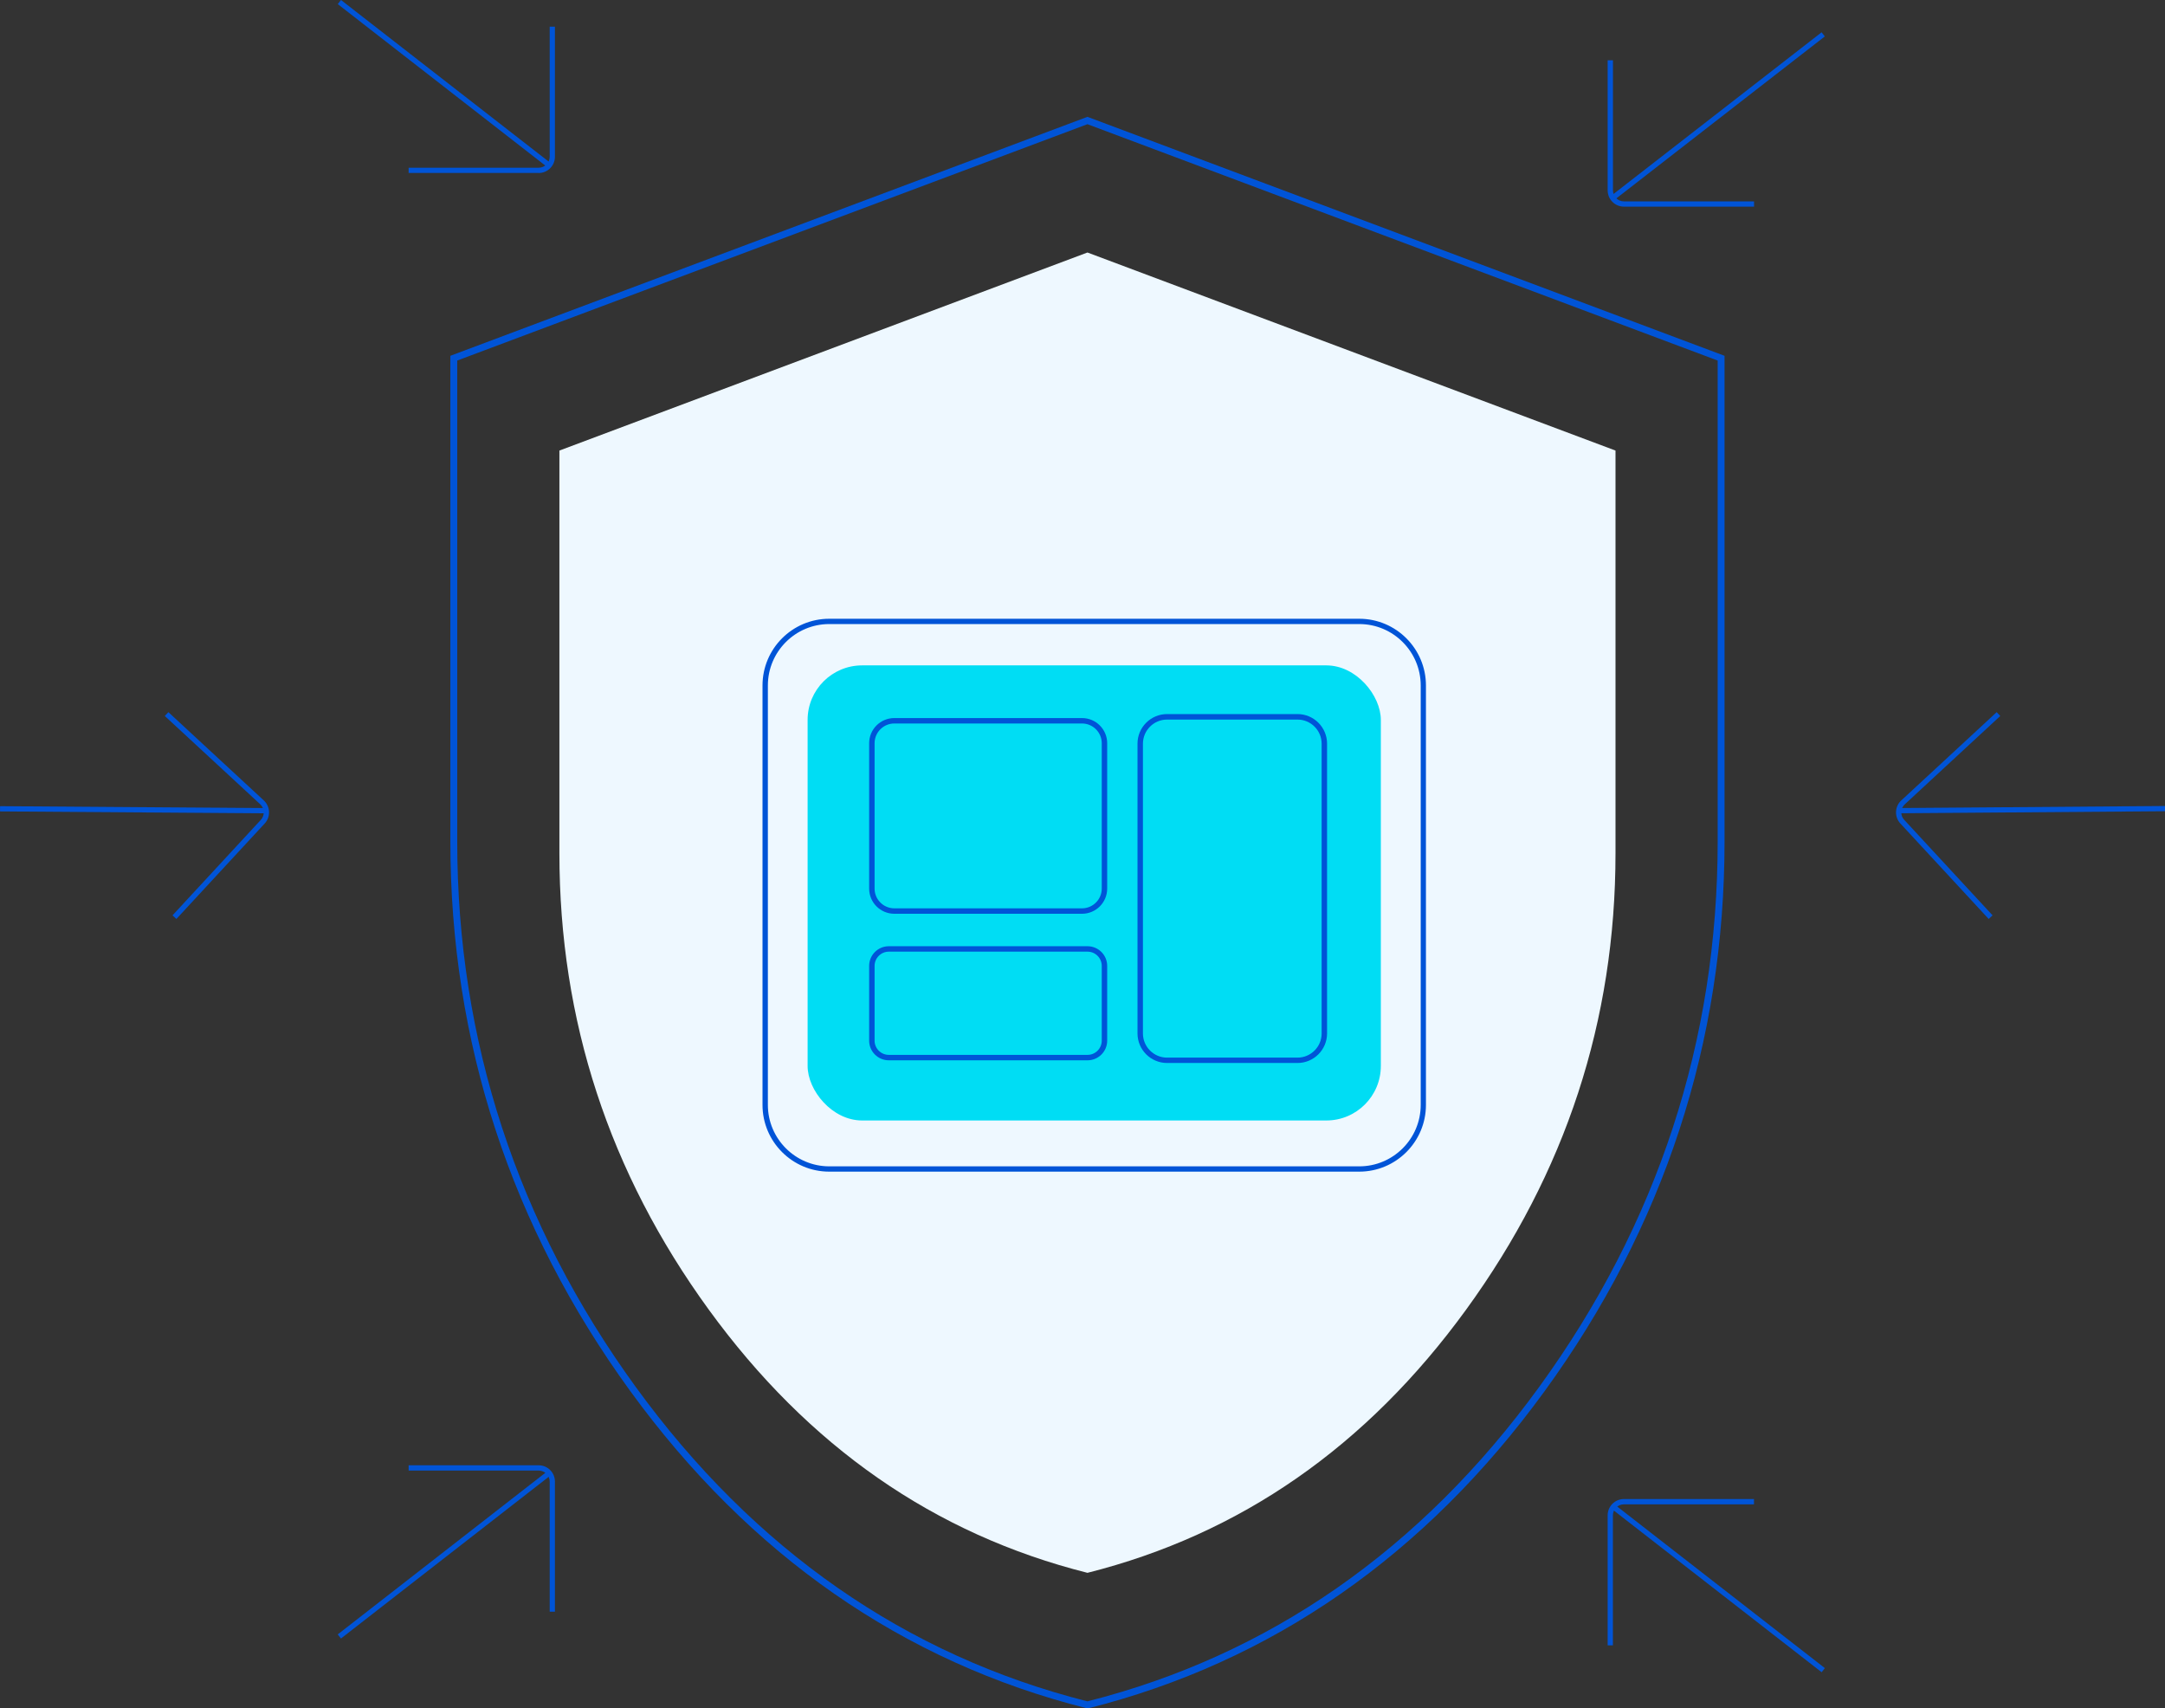 <?xml version="1.0" encoding="UTF-8"?><svg id="Layer_1" xmlns="http://www.w3.org/2000/svg" viewBox="0 0 314.88 248.44"><rect x="0" y="0" width="314.88" height="248.44" fill="#333333" stroke="none"/><defs><style>.cls-1{fill:#eef8ff;}.cls-2{fill:#00ddf4;}.cls-3{fill:#0054d7;}</style></defs><path class="cls-1" d="M158.16,228.72c-22.24-5.6-40.6-18.36-55.08-38.28-14.48-19.92-21.72-42.04-21.72-66.36v-58.56l76.8-28.8,76.8,28.8v58.56c0,24.32-7.24,46.44-21.72,66.36-14.48,19.92-32.84,32.68-55.08,38.28Z"/><path class="cls-3" d="M158.16,248.44l-.12-.03c-26.68-6.72-49.01-22.24-66.38-46.13-17.36-23.88-26.16-50.77-26.16-79.93V51.74l92.66-34.75,92.66,34.75v70.62c0,29.16-8.8,56.05-26.16,79.93-17.37,23.89-39.7,39.41-66.38,46.13l-.12.03ZM66.5,52.43v69.93c0,28.94,8.74,55.63,25.97,79.34,17.2,23.66,39.3,39.04,65.69,45.71,26.39-6.68,48.49-22.05,65.69-45.71,17.23-23.71,25.97-50.4,25.97-79.34V52.43l-91.66-34.37-91.66,34.37Z"/><rect class="cls-3" x="249.54" y="211.67" width=".76" height="38.63" transform="translate(-85.84 286.45) rotate(-52.12)"/><path class="cls-3" d="M234.59,239.27h-.77v-18.91c0-1.31,1.06-2.37,2.37-2.37h18.91v.77h-18.91c-.89,0-1.61.72-1.61,1.61v18.91Z"/><path class="cls-3" d="M197.69,170.38h-77.09c-5.35,0-9.7-4.35-9.7-9.7v-61c0-5.35,4.35-9.7,9.7-9.7h77.09c5.35,0,9.7,4.35,9.7,9.7v61c0,5.35-4.35,9.7-9.7,9.7ZM120.61,90.75c-4.93,0-8.93,4.01-8.93,8.93v61c0,4.92,4.01,8.93,8.93,8.93h77.09c4.92,0,8.93-4.01,8.93-8.93v-61c0-4.92-4.01-8.93-8.93-8.93h-77.09Z"/><rect class="cls-2" x="117.46" y="96.76" width="83.37" height="66.18" rx="7.93" ry="7.93"/><path class="cls-3" d="M157.37,132.88h-27.3c-2.02,0-3.66-1.64-3.66-3.66v-21.14c0-2.02,1.64-3.66,3.66-3.66h27.3c2.02,0,3.66,1.64,3.66,3.66v21.14c0,2.02-1.64,3.66-3.66,3.66ZM130.07,105.21c-1.58,0-2.87,1.29-2.87,2.87v21.14c0,1.58,1.29,2.87,2.87,2.87h27.3c1.58,0,2.87-1.29,2.87-2.87v-21.14c0-1.58-1.29-2.87-2.87-2.87h-27.3Z"/><path class="cls-3" d="M158.17,154.19h-28.9c-1.58,0-2.86-1.28-2.86-2.86v-10.87c0-1.58,1.28-2.86,2.86-2.86h28.9c1.58,0,2.86,1.28,2.86,2.86v10.87c0,1.58-1.28,2.86-2.86,2.86ZM129.27,138.39c-1.14,0-2.07.93-2.07,2.07v10.87c0,1.14.93,2.07,2.07,2.07h28.9c1.14,0,2.07-.93,2.07-2.07v-10.87c0-1.14-.93-2.07-2.07-2.07h-28.9Z"/><path class="cls-3" d="M188.71,154.58h-18.97c-2.37,0-4.3-1.93-4.3-4.3v-42.14c0-2.37,1.93-4.3,4.3-4.3h18.97c2.37,0,4.3,1.93,4.3,4.3v42.14c0,2.37-1.93,4.3-4.3,4.3ZM169.74,104.64c-1.93,0-3.51,1.57-3.51,3.51v42.14c0,1.93,1.57,3.51,3.51,3.51h18.97c1.93,0,3.51-1.57,3.51-3.51v-42.14c0-1.93-1.57-3.51-3.51-3.51h-18.97Z"/><rect class="cls-3" x="45.29" y="225.71" width="38.63" height=".76" transform="translate(-125.24 87.36) rotate(-37.89)"/><path class="cls-3" d="M80.71,234.37h-.76v-18.91c0-.89-.72-1.61-1.61-1.61h-18.91v-.77h18.91c1.31,0,2.37,1.06,2.37,2.37v18.91Z"/><rect class="cls-3" x="18.94" y="98.43" width=".76" height="38.63" transform="translate(-98.56 136.23) rotate(-89.59)"/><path class="cls-3" d="M25.65,133.63l-.56-.52,12.84-13.88c.29-.31.44-.72.43-1.15s-.2-.83-.51-1.12l-13.88-12.84.52-.56,13.88,12.84c.96.89,1.02,2.39.13,3.35l-12.84,13.88Z"/><rect class="cls-3" x="276.25" y="117.36" width="38.63" height=".76" transform="translate(-.89 2.27) rotate(-.44)"/><path class="cls-3" d="M289.23,133.63l-12.84-13.88c-.43-.46-.65-1.07-.63-1.7.03-.63.29-1.22.76-1.65l13.88-12.84.52.56-13.88,12.84c-.32.29-.5.69-.51,1.12-.02.43.13.84.43,1.15l12.84,13.88-.56.52Z"/><rect class="cls-3" x="64.23" y="-7.16" width=".76" height="38.63" transform="translate(15.34 55.69) rotate(-52.12)"/><path class="cls-3" d="M78.34,25.15h-18.91v-.76h18.91c.89,0,1.61-.72,1.61-1.61V3.88h.76v18.91c0,1.31-1.06,2.37-2.37,2.37Z"/><rect class="cls-3" x="230.61" y="16.48" width="38.63" height=".76" transform="translate(42.2 156.85) rotate(-37.84)"/><path class="cls-3" d="M255.1,30.05h-18.91c-1.31,0-2.37-1.06-2.37-2.37V8.77h.77v18.91c0,.89.72,1.61,1.61,1.61h18.91v.76Z"/></svg>